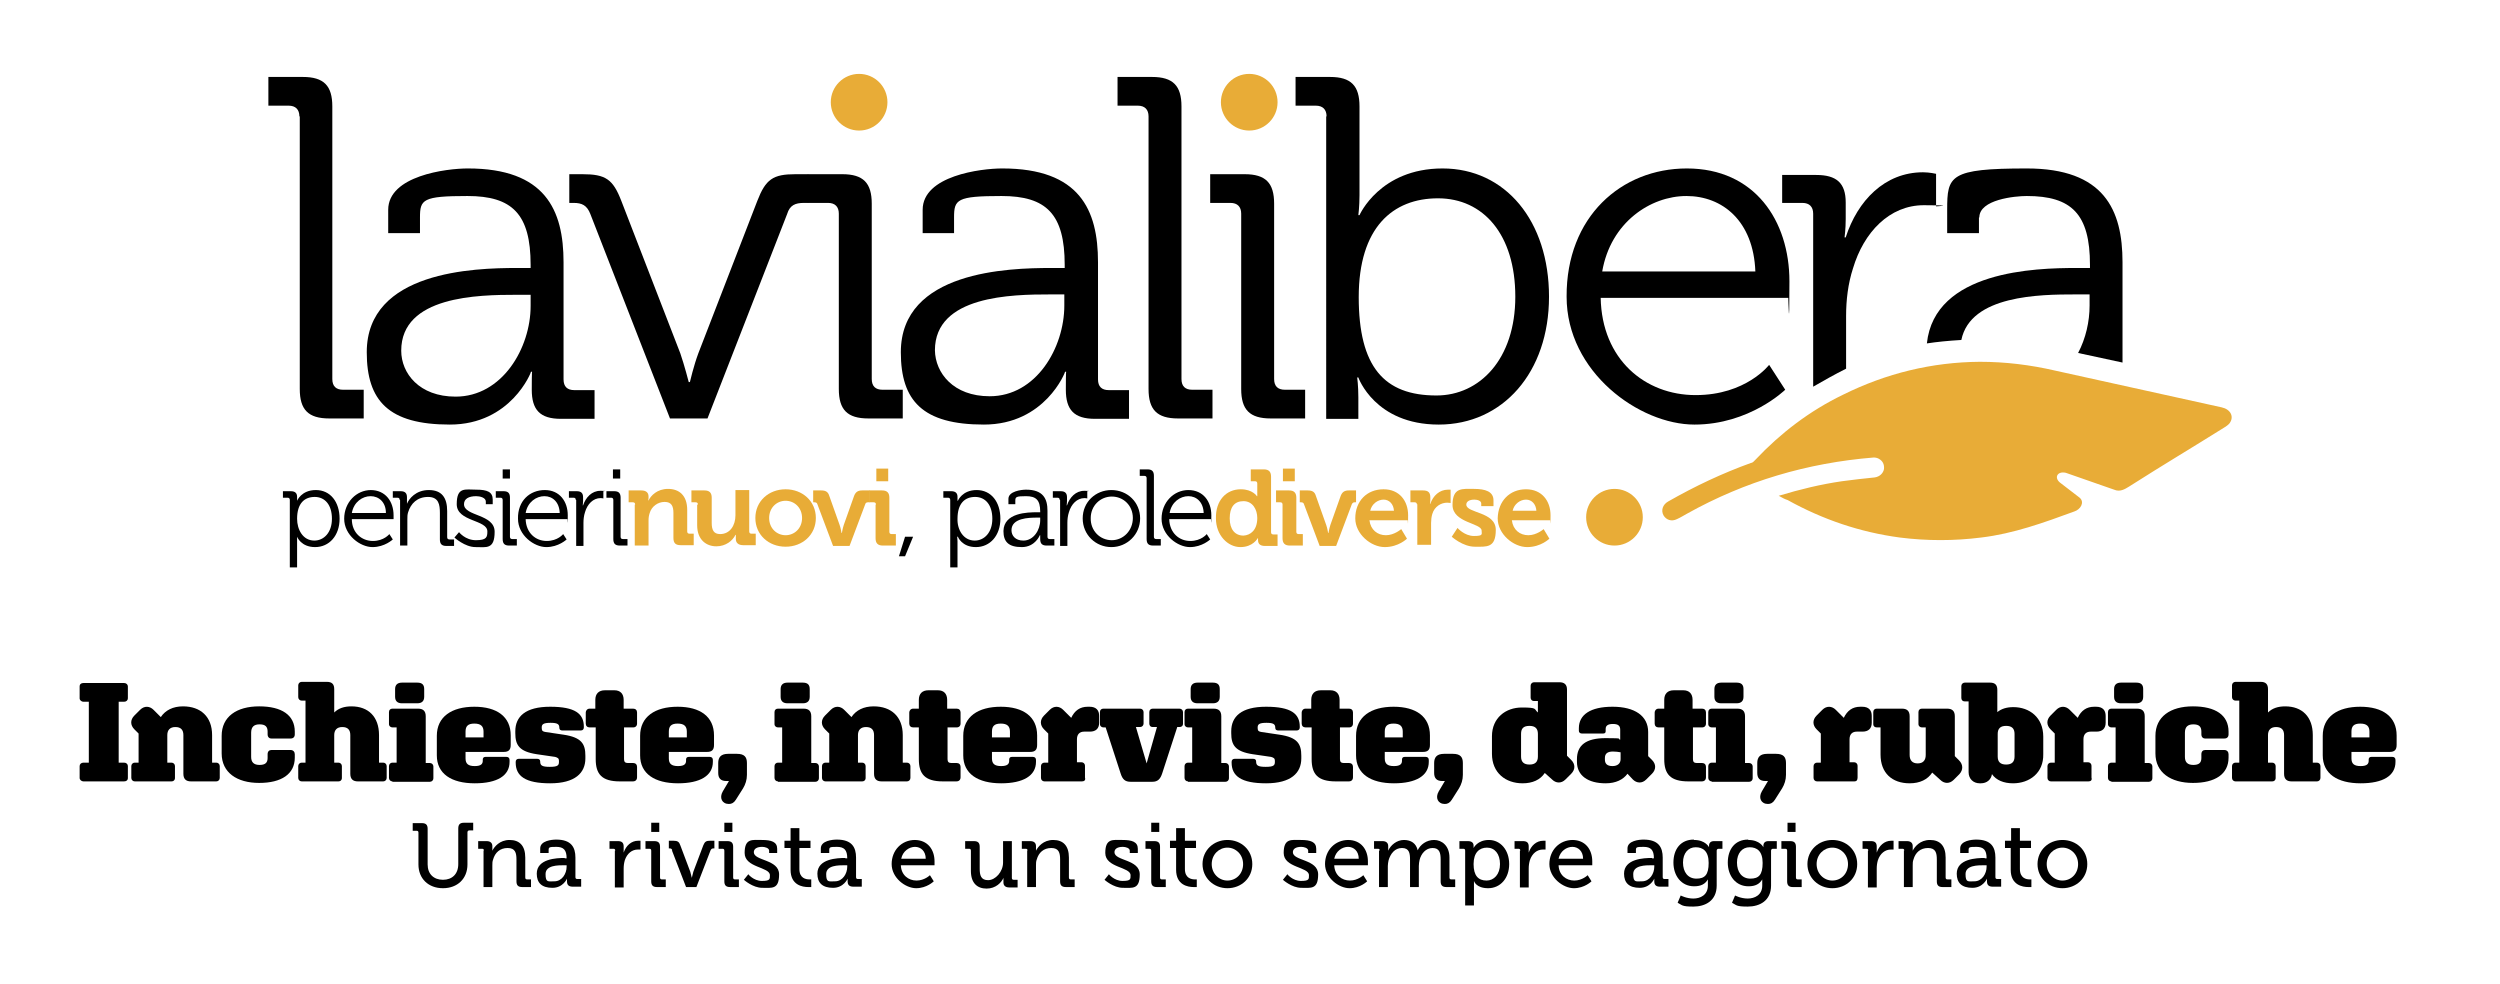 <?xml version="1.0" encoding="UTF-8"?>
<svg id="Livello_1" xmlns="http://www.w3.org/2000/svg" version="1.1" viewBox="0 0 653 257">
  <!-- Generator: Adobe Illustrator 29.0.0, SVG Export Plug-In . SVG Version: 2.1.0 Build 186)  -->
  <defs>
    <style>
      .st0 {
        fill: #e8ac37;
      }
    </style>
  </defs>
  <g>
    <g>
      <g>
        <path class="st0" d="M165.9,131.8c0-.4-.2-.6-.6-.6h-1.1v-3.1h3.3c1.3,0,1.9.6,1.9,1.6v.4c0,.3-.1.6-.1.6h.1c.6-1.2,2.2-3,5.1-3s5,1.7,5,5.5v5.6c0,.4.2.6.6.6h1.1v3h-3.4c-1.4,0-1.9-.6-1.9-1.9v-6.5c0-1.8-.5-2.9-2.3-2.9s-3.4,1.2-3.9,2.9c-.2.6-.3,1.2-.3,1.9v6.6h-3.6v-10.7h0Z"/>
        <path class="st0" d="M182.3,131.8c0-.4-.2-.6-.6-.6h-1.1v-3.1h3.4c1.3,0,1.9.6,1.9,1.9v6.6c0,1.8.5,2.9,2.2,2.9,2.6,0,4-2.3,4-4.9v-6.6h3.6v10.8c0,.4.2.6.6.6h1.1v3h-3.3c-1.2,0-1.9-.6-1.9-1.6v-1.1h-.1c-.7,1.5-2.5,3-5,3s-5-1.6-5-5.5v-5.4h.2Z"/>
        <path class="st0" d="M205.2,127.8c4.4,0,7.9,3.1,7.9,7.5s-3.5,7.5-7.9,7.5-7.9-3.1-7.9-7.5,3.5-7.5,7.9-7.5ZM205.2,139.8c2.3,0,4.3-1.8,4.3-4.5s-2-4.5-4.3-4.5-4.3,1.8-4.3,4.5,2,4.5,4.3,4.5Z"/>
        <path class="st0" d="M213.5,131.7c-.1-.4-.4-.5-.8-.5h-.3v-3.1h2.1c1.2,0,1.8.4,2.1,1.4l2.7,7.6c.3.8.5,2.1.5,2.1h.1s.2-1.2.5-2.1l2.7-7.6c.4-1,1-1.4,2.1-1.4h1.9v3.1h-.3c-.4,0-.7.1-.8.5l-4.1,10.9h-4.3l-4.1-10.9Z"/>
        <path class="st0" d="M228.8,131.8c0-.4-.2-.6-.6-.6h-1.2v-3.1h3.4c1.3,0,1.9.6,1.9,1.9v8.9c0,.4.2.6.6.6h1.1v3h-3.4c-1.3,0-1.9-.6-1.9-1.9v-8.8h0ZM228.9,122.4h3.1v3.3h-3.1v-3.3Z"/>
      </g>
      <g>
        <path class="st0" d="M324.1,127.8c3.1,0,4.2,1.8,4.2,1.8h.1v-3.3c0-.4-.2-.6-.6-.6h-1.1v-3.1h3.4c1.3,0,1.9.6,1.9,1.9v14.5c0,.4.2.6.6.6h1.1v3h-3.3c-1.3,0-1.8-.6-1.8-1.5v-.5h-.1s-1.2,2.3-4.5,2.3-6.4-3.1-6.4-7.5c-.1-4.7,2.7-7.6,6.5-7.6ZM328.4,135.3c0-2.2-1.2-4.4-3.6-4.4s-3.6,1.6-3.6,4.5,1.4,4.5,3.6,4.5c1.8-.1,3.6-1.4,3.6-4.6Z"/>
        <path class="st0" d="M335,131.8c0-.4-.2-.6-.6-.6h-1.1v-3.1h3.4c1.3,0,1.9.6,1.9,1.9v8.9c0,.4.2.6.6.6h1.1v3h-3.4c-1.3,0-1.9-.6-1.9-1.9v-8.8ZM335.1,122.4h3.1v3.3h-3.1v-3.3Z"/>
        <path class="st0" d="M340.6,131.7c-.1-.4-.4-.5-.8-.5h-.3v-3.1h2.1c1.2,0,1.8.4,2.1,1.4l2.7,7.6c.3.8.5,2.1.5,2.1h.1s.2-1.2.5-2.1l2.7-7.6c.4-1,1-1.4,2.1-1.4h1.9v3.1h-.3c-.4,0-.6.1-.8.5l-4.1,10.9h-4.3l-4.1-10.9Z"/>
        <path class="st0" d="M361.4,127.8c4.1,0,6.4,3,6.4,6.8s-.1,1.3-.1,1.3h-10c.3,2.5,2.1,3.9,4.3,3.9s4-1.6,4-1.6l1.5,2.5s-2.2,2.2-5.8,2.2-7.7-3.4-7.7-7.5c0-4.5,3-7.6,7.4-7.6ZM364.1,133.4c-.1-1.7-1.2-2.9-2.7-2.9s-3.1,1.1-3.5,2.9h6.2Z"/>
        <path class="st0" d="M370.1,131.8c0-.4-.2-.6-.6-.6h-1.1v-3.1h3.3c1.3,0,1.9.5,1.9,1.8v.8c0,.5-.1.9-.1.9h.1c.7-2.1,2.4-3.7,4.6-3.7s.7,0,.7,0v3.5s-.4-.1-.9-.1c-1.5,0-3.3.9-3.9,3-.2.7-.3,1.5-.3,2.3v5.7h-3.6v-10.6h-.1Z"/>
        <path class="st0" d="M380.7,137.9s1.8,2.1,4.3,2.1,2-.5,2-1.4c0-2-7.6-2-7.6-6.7s2.6-4.2,5.6-4.2,5.1.7,5.1,3v1.5h-3.2v-.7c0-.7-1-1-1.8-1-1.3,0-2.1.5-2.1,1.3,0,2.3,7.7,1.8,7.7,6.6s-2.4,4.4-5.5,4.4-6-2.6-6-2.6l1.5-2.3Z"/>
        <path class="st0" d="M398.6,127.8c4.1,0,6.4,3,6.4,6.8s-.1,1.3-.1,1.3h-10c.3,2.5,2.1,3.9,4.3,3.9s4-1.6,4-1.6l1.5,2.5s-2.2,2.2-5.8,2.2-7.7-3.4-7.7-7.5c.1-4.5,3.1-7.6,7.4-7.6ZM401.3,133.4c-.1-1.7-1.2-2.9-2.7-2.9s-3.1,1.1-3.5,2.9h6.2Z"/>
      </g>
    </g>
    <circle class="st0" cx="421.7" cy="135.1" r="7.4"/>
    <circle class="st0" cx="326.3" cy="26.7" r="7.4"/>
    <circle class="st0" cx="224.4" cy="26.7" r="7.4"/>
    <path class="st0" d="M464.6,129.5c5.6-1.7,11-3,16.5-3.8,2.9-.4,5.7-.7,8.6-1,1.3-.2,2.2-1.1,2.4-2.2.1-1.2-.3-2.1-1.4-2.7-.4-.2-.8-.3-1.3-.3-17.3,1.4-33.6,6.2-48.8,14.7-.9.5-1.7,1-2.6,1.4-1.4.7-2.8.2-3.5-1-.7-1.3-.2-2.8,1.2-3.6,7-4,14.2-7.4,21.7-10.1.4,0,.8-.5,1.1-.8,6.6-7,14.2-12.8,22.9-17,11.3-5.6,23.2-8.5,35.7-8.6,6.7,0,13.2.8,19.7,2.3,14.5,3.2,29,6.4,43.5,9.6,2.3.5,3.3,2.4,2.1,4.1-.2.3-.6.6-1,.9-9.9,6.2-15.4,9.4-25.3,15.7-1,.6-2.3,1.5-3.9.8l-12.6-4.4c-2.2-.5-3.1,1.2-1.6,2.5l5.2,4c1.4,1.2.2,3.1-1.4,3.6-7.9,2.9-15.9,5.8-24.3,6.8-7.1.9-14.2.9-21.3,0-10.4-1.4-20.1-4.7-29.3-9.8-.7-.2-1.4-.6-2.3-1.1Z"/>
  </g>
  <g>
    <path d="M75.7,130.6c0-.4-.2-.6-.6-.6h-1.2v-1.7h2c1.2,0,1.7.5,1.7,1.5v1h0s1.1-2.8,4.9-2.8,6.2,3.1,6.2,7.5-2.7,7.4-6.4,7.4-4.7-2.7-4.7-2.7h0s0,.5,0,1.2v6.8h-1.9v-17.6h0ZM82.1,141.2c2.5,0,4.6-2.1,4.6-5.7s-1.8-5.7-4.5-5.7-4.6,1.7-4.6,5.7c0,2.8,1.5,5.7,4.5,5.7Z"/>
    <path d="M96.8,128c3.9,0,6,3,6,6.6s0,1,0,1h-10.9c0,3.6,2.6,5.7,5.5,5.7s4.3-1.8,4.3-1.8l.9,1.4s-2.1,2-5.3,2-7.4-3.1-7.4-7.4,3.2-7.5,7-7.5ZM100.8,134c0-2.9-1.9-4.4-4-4.4s-4.4,1.5-4.9,4.4h8.9Z"/>
    <path d="M104.4,130.6c0-.4-.2-.6-.6-.6h-1.2v-1.7h2c1.2,0,1.7.5,1.7,1.6v.7c0,.6,0,1,0,1h0c.5-1.3,2.3-3.6,5.7-3.6s4.8,2,4.8,5.5v6.8c0,.4.2.6.6.6h1.2v1.7h-2c-1.2,0-1.7-.5-1.7-1.7v-6.9c0-2.2-.3-4.2-3.1-4.2s-4.5,1.7-5.2,4c-.2.6-.2,1.2-.2,1.9v6.8h-1.9v-11.9h-.1Z"/>
    <path d="M119.9,139s1.6,2.1,4.4,2.1,3-.8,3-2.3c0-3.1-8-2.5-8-7.1s2.2-3.8,5.1-3.8,4.3.6,4.3,2.6v1.2h-1.8v-.7c0-1-1.5-1.4-2.5-1.4-2,0-3.2.7-3.2,2.1,0,3.2,8,2.5,8,7.2s-2.2,4-5,4-5.5-2.5-5.5-2.5l1.2-1.4Z"/>
    <path d="M131.3,130.6c0-.4-.2-.6-.6-.6h-1.2v-1.7h2c1.2,0,1.7.5,1.7,1.7v10.2c0,.4.2.6.6.6h1.2v1.7h-2c-1.2,0-1.7-.5-1.7-1.7v-10.2ZM131.3,122.6h1.9v2.4h-1.9v-2.4Z"/>
    <path d="M142.3,128c3.9,0,6,3,6,6.6s-.1,1-.1,1h-10.9c.1,3.6,2.6,5.7,5.5,5.7s4.3-1.8,4.3-1.8l.9,1.4s-2.1,2-5.3,2-7.4-3.1-7.4-7.4c-.1-4.7,3.1-7.5,7-7.5ZM146.2,134c-.1-2.9-1.9-4.4-4-4.4s-4.4,1.5-4.9,4.4h8.9Z"/>
    <path d="M150.4,130.6c0-.4-.2-.6-.6-.6h-1.2v-1.7h2c1.2,0,1.7.5,1.7,1.6v1c0,.6-.1,1.1-.1,1.1h.1c.7-2.1,2.3-3.8,4.5-3.8s.8.1.8.1v1.9s-.3-.1-.7-.1c-2,0-3.5,1.6-4.1,3.7-.3.9-.4,1.9-.4,2.8v6h-1.9v-12h-.1Z"/>
    <path d="M160.2,130.6c0-.4-.2-.6-.6-.6h-1.2v-1.7h2c1.2,0,1.7.5,1.7,1.7v10.2c0,.4.2.6.6.6h1.2v1.7h-2c-1.2,0-1.7-.5-1.7-1.7v-10.2ZM160.1,122.6h1.9v2.4h-1.9v-2.4Z"/>
    <path d="M238.5,140.2l-2.1,5.1h-1.6l1.6-5.1h2.1Z"/>
    <path d="M248.2,130.6c0-.4-.2-.6-.6-.6h-1.2v-1.7h2c1.2,0,1.7.5,1.7,1.5v1h.1s1.1-2.8,4.9-2.8,6.2,3.1,6.2,7.5-2.7,7.4-6.4,7.4-4.7-2.7-4.7-2.7h-.2s.1.5.1,1.2v6.8h-1.9v-17.6h0ZM254.6,141.2c2.5,0,4.6-2.1,4.6-5.7s-1.8-5.7-4.5-5.7-4.6,1.7-4.6,5.7c-.1,2.8,1.5,5.7,4.5,5.7Z"/>
    <path d="M270.9,133.8h.8v-.2c0-3-1.1-4-3.7-4s-2.8.2-2.8,1.2v.9h-1.8v-1.4c0-2,3.4-2.4,4.6-2.4,4.5,0,5.6,2.4,5.6,5.5v6.8c0,.4.2.6.6.6h1.2v1.7h-2c-1.2,0-1.7-.5-1.7-1.7v-1h-.1s-1.2,3.1-4.7,3.1-4.8-1.4-4.8-4.2c.1-4.8,6.3-4.9,8.8-4.9ZM267.3,141.2c2.7,0,4.4-2.8,4.4-5.3v-.7h-.8c-2.2,0-6.7.1-6.7,3.3,0,1.4,1,2.7,3.1,2.7Z"/>
    <path d="M276.8,130.6c0-.4-.2-.6-.6-.6h-1.2v-1.7h2c1.2,0,1.7.5,1.7,1.6v1c0,.6-.1,1.1-.1,1.1h.1c.7-2.1,2.3-3.8,4.5-3.8s.8.1.8.1v1.9s-.3-.1-.7-.1c-2,0-3.5,1.6-4.1,3.7-.3.9-.4,1.9-.4,2.8v6h-1.9v-12h-.1Z"/>
    <path d="M290.3,128c4.2,0,7.5,3.2,7.5,7.4s-3.4,7.5-7.5,7.5-7.5-3.2-7.5-7.5,3.4-7.4,7.5-7.4ZM290.4,141.1c3,0,5.5-2.5,5.5-5.8s-2.5-5.6-5.5-5.6-5.5,2.4-5.5,5.6c-.1,3.3,2.4,5.8,5.5,5.8Z"/>
    <path d="M299.5,124.9c0-.4-.2-.6-.6-.6h-1.2v-1.7h2c1.2,0,1.7.5,1.7,1.7v15.9c0,.4.2.6.6.6h1.2v1.7h-2c-1.2,0-1.7-.5-1.7-1.7v-15.9Z"/>
    <path d="M310.4,128c3.9,0,6,3,6,6.6s-.1,1-.1,1h-10.9c.1,3.6,2.6,5.7,5.5,5.7s4.3-1.8,4.3-1.8l.9,1.4s-2.1,2-5.3,2-7.4-3.1-7.4-7.4,3.2-7.5,7-7.5ZM314.4,134c-.1-2.9-1.9-4.4-4-4.4s-4.4,1.5-4.9,4.4h8.9Z"/>
    <path d="M78.2,30.4c0-1.8-1-2.8-2.8-2.8h-5.3v-7.5h9c5.5,0,7.7,2.3,7.7,7.7v71.2c0,1.9,1,2.8,2.8,2.8h5.4v7.5h-9c-5.5,0-7.7-2.3-7.7-7.7V30.4h-.1Z"/>
    <path d="M135,70h3.6v-.8c0-13.3-4.8-18-16.5-18s-12.4.9-12.4,5.6v4.1h-8.3v-6.1c0-8.9,15.2-10.8,20.8-10.8,20.2,0,25,10.8,25,24.5v30.6c0,1.9,1,2.8,2.8,2.8h5.3v7.5h-8.8c-5.5,0-7.6-2.4-7.6-7.6s.1-4.7.1-4.7h-.3c.1,0-5.2,13.8-21.2,13.8s-21.7-6.2-21.7-18.9c0-21.2,28.1-22,39.2-22ZM119,103.6c12.2,0,19.6-12.7,19.6-23.7v-2.9h-3.7c-10,0-30.1.3-30.1,14.6,0,5.9,4.7,12,14.2,12Z"/>
    <path d="M300,30.4c0-1.8-1-2.8-2.8-2.8h-5.3v-7.5h9c5.5,0,7.7,2.3,7.7,7.7v71.2c0,1.9,1,2.8,2.8,2.8h5.3v7.5h-9c-5.5,0-7.7-2.3-7.7-7.7V30.4Z"/>
    <path d="M324.2,55.8c0-1.8-1-2.8-2.8-2.8h-5.3v-7.5h9c5.5,0,7.7,2.3,7.7,7.7v45.8c0,1.9,1,2.8,2.8,2.8h5.3v7.5h-9c-5.5,0-7.7-2.3-7.7-7.7v-45.8Z"/>
    <path d="M346.5,30.4c0-1.8-1-2.8-2.8-2.8h-5.3v-7.5h9c5.5,0,7.7,2.3,7.7,7.7v23.2c0,2.9-.3,5.2-.3,5.2h.3s5.3-12.2,21.7-12.2,27.8,13.7,27.8,33.5-12.1,33.4-28.8,33.4-21-12.3-21-12.3h-.3s.3,2.2.3,5.2v5.6h-8.4V30.4h0ZM375.2,103.3c11.3,0,20.6-9.5,20.6-25.8s-8.4-25.7-20.2-25.7-20.7,7.6-20.7,25.8,6.6,25.7,20.3,25.7Z"/>
    <path d="M440.6,44c17.7,0,26.8,13.6,26.8,29.5s-.3,4.3-.3,4.3h-49c.3,16.1,11.6,25.4,24.8,25.4s19.2-7.9,19.2-7.9l4.2,6.5s-9.3,9.1-23.7,9.1-33.4-13.7-33.4-33.4c-.1-20.9,14.3-33.5,31.4-33.5ZM458.5,70.9c-.5-13.2-8.6-19.7-18-19.7s-19.8,6.9-22,19.7h40Z"/>
    <path d="M473.6,55.8v45.2c2.6-1.5,5.6-3.2,8.6-4.7v-13.8c0-4.1.5-8.4,1.8-12.4,2.8-9.4,9.5-16.5,18.5-16.5s3.2.3,3.2.3v-8.5s-1.7-.4-3.4-.4c-10,0-17.1,7.4-20.2,17h-.3s.3-2.2.3-4.8v-4.3c0-5.1-2.4-7.2-7.7-7.2h-8.9v7.3h5.3c1.8,0,2.8,1,2.8,2.8Z"/>
    <path d="M517,56.8c0-4.7,9.3-5.6,12.4-5.6,11.7,0,16.5,4.7,16.5,18v.8h-3.6c-10.6,0-37,.7-39,19.7,2.6-.4,5.6-.7,9-.9,2.4-11.7,20.5-11.9,29.8-11.9h3.7v2.9c0,4.2-1,8.6-3,12.4l11.6,2.5v-26.2c0-13.7-4.8-24.5-25-24.5s-20.8,1.9-20.8,10.8v6.1h8.3v-4.1h0Z"/>
    <g>
      <path d="M154.2,55.9c-.9-2.3-2.2-2.9-4.4-2.9h-1.1v-7.5h3.4c6.1,0,8,1.3,10.2,7l15.4,39.8c1.1,3.2,2.2,7.5,2.2,7.5h.3s1-4.3,2.2-7.5l15.4-39.8c2.2-5.7,4.1-7,10-7h3.3v7.5h-1.1c-2.3,0-3.7.6-4.4,2.9l-20.8,53.4h-9.8l-20.8-53.4Z"/>
      <path d="M219.1,55.8c0-1.8-1-2.8-2.8-2.8h-5.3v-7.5h9c5.5,0,7.7,2.3,7.7,7.7v45.8c0,1.9,1,2.8,2.8,2.8h5.3v7.5h-9c-5.5,0-7.7-2.3-7.7-7.7v-45.8Z"/>
      <path d="M274.5,70h3.6v-.8c0-13.3-4.8-18-16.5-18s-12.4.9-12.4,5.6v4.1h-8.2v-6.1c0-8.9,15.2-10.8,20.8-10.8,20.2,0,25,10.8,25,24.5v30.6c0,1.9,1,2.8,2.8,2.8h5.3v7.5h-8.9c-5.5,0-7.6-2.4-7.6-7.6s.1-4.7.1-4.7h-.3c.1,0-5.2,13.8-21.2,13.8s-21.7-6.2-21.7-18.9c0-21.2,28.1-22,39.2-22ZM258.5,103.5c12.2,0,19.5-12.7,19.5-23.7v-2.9h-3.7c-10,0-30.1.3-30.1,14.6.1,5.9,4.8,12,14.3,12Z"/>
    </g>
  </g>
  <g>
    <path d="M21.8,204.1c-.5,0-1-.4-1-.9v-3.1c0-.5.4-.9,1-.9h1.4v-15.9h-1.4c-.5,0-1-.4-1-.9v-3.1c0-.6.4-.9,1-.9h10.6c.6,0,1,.4,1,.9v3.1c0,.5-.4.9-1,.9h-1.4v15.9h1.4c.6,0,1,.4,1,.9v3.1c0,.6-.4.9-1,.9h-10.6Z"/>
    <path d="M44.8,204.1h-9.6c-.5,0-.9-.4-.9-.9v-3.1c0-.5.4-.9.9-.9h1v-7.6l-1.1-1.1c-1.1-1.1-1.1-2.5,0-3.6l1.5-1.5c1.1-1.1,2.5-1,3.5,0l1.9,1.9c1.2-1.8,3.2-2.8,5.8-2.8,4.6,0,7.6,2.7,7.6,7.5v7.2h1.1c.5,0,.9.4.9.9v3.1c0,.5-.4.9-.9.9h-6.6c-1.3,0-2-.6-2-2v-10.1c0-1.4-.7-2.1-2.1-2.1s-2.1.8-2.1,2.1v7.2h1.1c.5,0,.9.4.9.9v3.1c0,.6-.4.9-.9.9Z"/>
    <path d="M65.6,197.7c0,1.4.7,2.1,2.2,2.1s2.1-.6,2.1-1.8v-1c0-.7.4-1.1,1-1.1h5c.7,0,1.1.5,1.1,1.1v.9c0,4.3-3.5,6.6-9.3,6.6s-9.8-2.7-9.8-7.7v-4.6c0-5,3.9-7.7,9.8-7.7s9.3,2.3,9.3,6.6v.7c0,.7-.4,1.1-1.1,1.1h-5c-.6,0-1-.4-1-1.1v-.7c0-1.3-.6-1.9-2.1-1.9s-2.2.7-2.2,2.2v6.3Z"/>
    <path d="M88.4,204.1h-9.6c-.5,0-.9-.4-.9-.9v-3.1c0-.5.4-.9.9-.9h1v-16.2h-1c-.5,0-.9-.4-.9-.9v-3.1c0-.5.4-.9.9-.9h6.6c1.3,0,1.9.6,1.9,1.9v6.1c1.1-1.1,2.6-1.6,4.5-1.6,4.4,0,7.2,2.7,7.2,7.5v7.2h1.1c.5,0,.9.4.9.9v3.1c0,.5-.4.9-.9.9h-6.6c-1.3,0-2-.6-2-2v-10.1c0-1.4-.7-2.1-2.1-2.1s-2.1.8-2.1,2.1v7.2h1.1c.5,0,.9.4.9.9v3.1c0,.6-.4.9-.9.9Z"/>
    <path d="M102.5,204.1c-.5,0-.9-.4-.9-.9v-3.1c0-.5.4-.9.9-.9h1.1v-9.2h-1.1c-.5,0-.9-.4-.9-.8v-3.2c0-.6.4-.9.9-.9h6.7c1.3,0,2,.6,2,2v12.2h1.1c.5,0,.9.4.9.9v3.1c0,.5-.4.9-.9.9h-9.8ZM105,183.7c-1.2,0-1.8-.6-1.8-1.7v-2c0-1.1.6-1.7,1.8-1.7h4c1.3,0,1.8.6,1.8,1.7v2c0,1.1-.6,1.7-1.8,1.7h-4Z"/>
    <path d="M124,204.6c-6.1,0-9.9-2.5-9.9-7.3v-5.1c0-5,3.9-7.6,9.8-7.6s9.5,2.6,9.5,7.5v2.5c0,1.3-.6,1.8-1.8,1.8h-10v1.7c0,1.4.7,2,2.4,2s2.1-.6,2.1-1.4v-.3c0-.4.2-.7.7-.7h5.5c.5,0,.8.3.8.8v.5c0,3.6-3.2,5.6-9.1,5.6ZM121.6,192.6h4.7v-1.5c0-1.4-.7-2.1-2.4-2.1s-2.3.7-2.3,2.1c0,0,0,1.5,0,1.5Z"/>
    <path d="M152.9,198.1c0,3.8-2.7,6.5-9.2,6.5s-9-1.9-9-5.4v-.2c0-.5.3-.8.8-.8h4.8c.5,0,.8.2.8.7h0c0,1,.4,1.4,2.5,1.4s2.4-.4,2.4-1.3v-.3c0-.6-.3-.8-1-1l-4.8-.7c-4.6-.7-5.6-2.4-5.6-5.5v-.5c0-3.8,2.6-6.4,9.1-6.4s8.8,1.8,8.8,5.2v.2c0,.5-.3.8-.8.8h-4.8c-.5,0-.8-.2-.8-.7h0c0-.9-.4-1.3-2.3-1.3s-2.3.4-2.3,1.2v.2c0,.7.3.9,1,1l4.7.7c4.7.7,5.7,2.4,5.7,5.5v.7h0Z"/>
    <path d="M161.9,204.1c-4.7,0-6.3-1.9-6.3-5.8v-8.3h-1.6c-.6,0-1-.4-1-1v-2.9c0-.5.4-1,1-1h1.5v-2.3c0-1.6.9-2.5,2.5-2.5h2.5c1.5,0,2.4.9,2.4,2.5v2.3h2.5c.6,0,1,.4,1,1v2.9c0,.6-.4,1-1,1h-2.4v8.3c0,.7.3,1,1,1h1.4c.6,0,1,.4,1,1v2.7c0,.7-.4,1.1-1.1,1.1h-3.4Z"/>
    <path d="M177.1,204.6c-6.1,0-9.9-2.5-9.9-7.3v-5.1c0-5,3.9-7.6,9.8-7.6s9.5,2.6,9.5,7.5v2.5c0,1.3-.6,1.8-1.8,1.8h-10v1.7c0,1.4.7,2,2.4,2s2.1-.6,2.1-1.4v-.3c0-.4.2-.7.7-.7h5.5c.5,0,.8.3.8.8v.5c0,3.6-3.3,5.6-9.1,5.6ZM174.7,192.6h4.7v-1.5c0-1.4-.7-2.1-2.4-2.1s-2.3.7-2.3,2.1v1.5Z"/>
    <path d="M190.4,210c-1.8,0-2.6-1.6-1.6-3.3l1.6-2.7h-.7c-1.4,0-2.1-.7-2.1-2.1v-2.6c0-1.5.7-2.4,2.6-2.4h2.3c1.9,0,2.6.8,2.6,2.4v3.1c0,1.3-.4,2.5-1,3.5l-1.9,3c-.5.8-1.1,1.1-1.8,1.1Z"/>
    <path d="M203.2,204.1c-.5,0-.9-.4-.9-.9v-3.1c0-.5.4-.9.9-.9h1.1v-9.2h-1.1c-.5,0-.9-.4-.9-.8v-3.2c0-.6.4-.9.9-.9h6.7c1.3,0,2,.6,2,2v12.2h1.1c.5,0,.9.4.9.9v3.1c0,.5-.4.9-.9.9h-9.8ZM205.7,183.7c-1.2,0-1.8-.6-1.8-1.7v-2c0-1.1.6-1.7,1.8-1.7h4c1.3,0,1.8.6,1.8,1.7v2c0,1.1-.6,1.7-1.8,1.7h-4Z"/>
    <path d="M225.2,204.1h-9.6c-.5,0-.9-.4-.9-.9v-3.1c0-.5.4-.9.9-.9h1v-7.6l-1.1-1.1c-1.1-1.1-1.1-2.5,0-3.6l1.5-1.5c1.1-1.1,2.5-1,3.5,0l1.9,1.9c1.2-1.8,3.2-2.8,5.8-2.8,4.6,0,7.6,2.7,7.6,7.5v7.2h1.1c.5,0,.9.4.9.9v3.1c0,.5-.4.9-.9.9h-6.6c-1.3,0-2-.6-2-2v-10.1c0-1.4-.7-2.1-2.1-2.1s-2.1.8-2.1,2.1v7.2h1.1c.5,0,.9.4.9.9v3.1c0,.6-.4.9-.9.9Z"/>
    <path d="M246.3,204.1c-4.7,0-6.3-1.9-6.3-5.8v-8.3h-1.5c-.6,0-1-.4-1-1v-2.9c0-.5.4-1,1-1h1.5v-2.3c0-1.6.9-2.5,2.5-2.5h2.5c1.5,0,2.4.9,2.4,2.5v2.3h2.5c.6,0,1,.4,1,1v2.9c0,.6-.4,1-1,1h-2.4v8.3c0,.7.3,1,1,1h1.4c.6,0,1,.4,1,1v2.7c0,.7-.4,1.1-1.1,1.1h-3.5Z"/>
    <path d="M261.5,204.6c-6.1,0-9.9-2.5-9.9-7.3v-5.1c0-5,3.9-7.6,9.8-7.6s9.5,2.6,9.5,7.5v2.5c0,1.3-.6,1.8-1.8,1.8h-10v1.7c0,1.4.7,2,2.4,2s2.1-.6,2.1-1.4v-.3c0-.4.2-.7.7-.7h5.5c.5,0,.8.3.8.8v.5c0,3.6-3.3,5.6-9.1,5.6ZM259.1,192.6h4.7v-1.5c0-1.4-.7-2.1-2.4-2.1s-2.3.7-2.3,2.1v1.5h0Z"/>
    <path d="M282.6,204.1h-9.8c-.5,0-.9-.4-.9-.9v-3.1c0-.5.4-.9.9-.9h1v-7.6l-1.1-1.1c-1.1-1.1-1.1-2.5,0-3.6l1.5-1.5c1.1-1.1,2.5-1,3.5,0l2.1,2.1c.9-1.9,2.3-2.9,4.3-2.9h.5c1.7,0,2.5.9,2.5,2.4v1.8c0,1.5-.9,2.3-2.4,2.3h-1.5c-1.2,0-1.9.7-1.9,2v6h1.2c.5,0,.9.4.9.9v3.1c.2.7-.2,1-.8,1Z"/>
    <path d="M301,204.2h-5.7c-1.4,0-2.1-.6-2.6-2.2l-3.9-12h-.6c-.5,0-.9-.4-.9-.8v-3.2c0-.6.4-.9.9-.9h9.6c.5,0,.9.4.9.9v3c0,.5-.4.9-.9.9h-1.1l2.8,9.5,2.7-9.5h-1.1c-.6,0-.9-.4-.9-.9v-3c0-.6.4-.9.9-.9h7c.5,0,.9.4.9.9v3.1c0,.5-.4.8-.9.8h-.6l-3.9,12c-.5,1.6-1.2,2.3-2.6,2.3Z"/>
    <path d="M310.3,204.1c-.5,0-.9-.4-.9-.9v-3.1c0-.5.4-.9.9-.9h1.1v-9.2h-1.1c-.5,0-.9-.4-.9-.8v-3.2c0-.6.4-.9.9-.9h6.7c1.3,0,2,.6,2,2v12.2h1.1c.5,0,.9.4.9.9v3.1c0,.5-.4.9-.9.9h-9.8ZM312.8,183.7c-1.2,0-1.8-.6-1.8-1.7v-2c0-1.1.6-1.7,1.8-1.7h4c1.3,0,1.8.6,1.8,1.7v2c0,1.1-.6,1.7-1.8,1.7h-4Z"/>
    <path d="M339.9,198.1c0,3.8-2.7,6.5-9.2,6.5s-9-1.9-9-5.4v-.2c0-.5.3-.8.8-.8h4.8c.5,0,.8.2.8.7h0c0,1,.4,1.4,2.5,1.4s2.4-.4,2.4-1.3v-.3c0-.6-.3-.8-1-1l-4.8-.7c-4.6-.7-5.6-2.4-5.6-5.5v-.5c0-3.8,2.6-6.4,9.1-6.4s8.8,1.8,8.8,5.2v.2c0,.5-.3.8-.8.8h-4.8c-.5,0-.8-.2-.8-.7h0c0-.9-.4-1.3-2.3-1.3s-2.3.4-2.3,1.2v.2c0,.7.3.9,1,1l4.7.7c4.7.7,5.7,2.4,5.7,5.5v.7h0Z"/>
    <path d="M348.9,204.1c-4.7,0-6.3-1.9-6.3-5.8v-8.3h-1.6c-.6,0-1-.4-1-1v-2.9c0-.5.4-1,1-1h1.5v-2.3c0-1.6.9-2.5,2.5-2.5h2.5c1.5,0,2.4.9,2.4,2.5v2.3h2.5c.6,0,1,.4,1,1v2.9c0,.6-.4,1-1,1h-2.4v8.3c0,.7.3,1,1,1h1.4c.6,0,1,.4,1,1v2.7c0,.7-.4,1.1-1.1,1.1h-3.4Z"/>
    <path d="M364.1,204.6c-6.1,0-9.9-2.5-9.9-7.3v-5.1c0-5,3.9-7.6,9.8-7.6s9.5,2.6,9.5,7.5v2.5c0,1.3-.6,1.8-1.8,1.8h-10v1.7c0,1.4.7,2,2.4,2s2.1-.6,2.1-1.4v-.3c0-.4.2-.7.7-.7h5.5c.5,0,.8.3.8.8v.5c0,3.6-3.3,5.6-9.1,5.6ZM361.7,192.6h4.7v-1.5c0-1.4-.7-2.1-2.4-2.1s-2.3.7-2.3,2.1v1.5h0Z"/>
    <path d="M377.4,210c-1.8,0-2.6-1.6-1.6-3.3l1.6-2.7h-.7c-1.4,0-2.1-.7-2.1-2.1v-2.6c0-1.5.7-2.4,2.6-2.4h2.3c1.9,0,2.6.8,2.6,2.4v3.1c0,1.3-.4,2.5-1,3.5l-1.9,3c-.5.8-1.1,1.1-1.8,1.1Z"/>
    <path d="M403.5,201.9c-1.2,1.8-3.2,2.7-5.8,2.7-4.4,0-8-2.7-8-7.7v-4.6c0-4.8,3.6-7.5,7.8-7.5s3.1.4,4.2,1.3v-3h-1c-.6,0-.9-.4-.9-.9v-3.1c0-.5.4-.9.9-.9h6.6c1.3,0,2,.6,2,1.9v17.3l1.1,1.1c1.1,1.1,1.1,2.5,0,3.6l-1.5,1.5c-1.1,1.1-2.5,1-3.5,0l-1.9-1.7ZM397.3,191.7v5.9c0,1.4.7,2.1,2.2,2.1s2.2-.7,2.2-2.1v-5.9c0-1.4-.7-2.1-2.2-2.1-1.6,0-2.2.7-2.2,2.1Z"/>
    <path d="M425.1,202.1c-1.1,1.5-3,2.5-5.7,2.5-4.6,0-7.5-2-7.5-5.6v-.7c0-3.6,2.3-5.5,7.5-5.5s2.8.2,3.8.4v-2.6c0-1-.5-1.5-1.9-1.5s-1.9.5-1.9,1.3v.6c0,.4-.2.6-.7.6h-5.5c-.5,0-.8-.3-.8-.7v-.7c0-3.5,3-5.6,8.8-5.6s9.3,2.4,9.3,6.6v6.3l1,1c1.1,1.1,1.1,2.5,0,3.6l-1.5,1.5c-1.1,1.1-2.5,1-3.5,0l-1.4-1.5ZM421.2,200.1c1.3,0,2.1-.7,2.1-1.8v-1.8c-.6-.1-1.2-.2-2-.2-1.5,0-2.1.6-2.1,1.7v.4c0,1.1.6,1.7,2,1.7Z"/>
    <path d="M441,204.1c-4.7,0-6.3-1.9-6.3-5.8v-8.3h-1.5c-.6,0-1-.4-1-1v-2.9c0-.5.4-1,1-1h1.5v-2.3c0-1.6.9-2.5,2.5-2.5h2.5c1.5,0,2.4.9,2.4,2.5v2.3h2.5c.6,0,1,.4,1,1v2.9c0,.6-.4,1-1,1h-2.4v8.3c0,.7.3,1,1,1h1.4c.6,0,1,.4,1,1v2.7c0,.7-.4,1.1-1.1,1.1h-3.5Z"/>
    <path d="M447.1,204.1c-.5,0-.9-.4-.9-.9v-3.1c0-.5.4-.9.9-.9h1.1v-9.2h-1.1c-.5,0-.9-.4-.9-.8v-3.2c0-.6.4-.9.9-.9h6.7c1.3,0,2,.6,2,2v12.2h1.1c.5,0,.9.4.9.9v3.1c0,.5-.4.9-.9.9h-9.8ZM449.6,183.7c-1.2,0-1.8-.6-1.8-1.7v-2c0-1.1.6-1.7,1.8-1.7h4c1.3,0,1.8.6,1.8,1.7v2c0,1.1-.6,1.7-1.8,1.7h-4Z"/>
    <path d="M461.8,210c-1.8,0-2.6-1.6-1.6-3.3l1.6-2.7h-.7c-1.4,0-2.1-.7-2.1-2.1v-2.6c0-1.5.7-2.4,2.6-2.4h2.3c1.9,0,2.6.8,2.6,2.4v3.1c0,1.3-.4,2.5-1,3.5l-1.9,3c-.5.8-1.1,1.1-1.8,1.1Z"/>
    <path d="M484.4,204.1h-9.8c-.5,0-.9-.4-.9-.9v-3.1c0-.5.4-.9.9-.9h1v-7.6l-1.1-1.1c-1.1-1.1-1.1-2.5,0-3.6l1.5-1.5c1.1-1.1,2.5-1,3.5,0l2.1,2.1c.9-1.9,2.3-2.9,4.3-2.9h.5c1.7,0,2.5.9,2.5,2.4v1.8c0,1.5-.9,2.3-2.4,2.3h-1.5c-1.2,0-1.9.7-1.9,2v6h1.2c.5,0,.9.4.9.9v3.1c0,.7-.3,1-.8,1Z"/>
    <path d="M504.7,201.8c-1.2,1.8-3.2,2.8-5.9,2.8-4.6,0-7.6-2.7-7.6-7.5v-7.1h-1c-.6,0-.9-.4-.9-.8v-3.2c0-.6.4-.9.9-.9h6.6c1.3,0,2,.6,2,2v10.1c0,1.4.7,2.2,2.1,2.2s2.1-.8,2.1-2.2v-7.2h-1c-.5,0-.9-.4-.9-.8v-3.2c0-.6.4-.9.9-.9h6.6c1.3,0,2,.6,2,2v10.4l1.1,1.1c1.1,1.1,1.1,2.5.1,3.6l-1.5,1.5c-1.1,1.1-2.5,1-3.5,0l-2.1-1.9Z"/>
    <path d="M525.8,204.6c-2.4,0-4.4-.8-5.5-2.4-.2,1.4-1.3,2.4-2.9,2.4h-.3c-1.7,0-2.9-1.2-2.9-2.9v-18.5h-1c-.6,0-.9-.4-.9-.9v-3.1c0-.5.4-.9.9-.9h6.6c1.3,0,1.9.6,1.9,1.9v5.8c1.1-.9,2.5-1.3,4.2-1.3,4.2,0,7.8,2.7,7.8,7.7v4.6c.1,4.9-3.6,7.6-7.9,7.6ZM526.2,197.6v-5.9c0-1.4-.7-2.1-2.2-2.1s-2.2.7-2.2,2.1v5.9c0,1.4.7,2.1,2.2,2.1,1.5,0,2.2-.7,2.2-2.1Z"/>
    <path d="M545.5,204.1h-9.8c-.5,0-.9-.4-.9-.9v-3.1c0-.5.4-.9.9-.9h1v-7.6l-1.1-1.1c-1.1-1.1-1.1-2.5,0-3.6l1.5-1.5c1.1-1.1,2.5-1,3.5,0l2.1,2.1c.9-1.9,2.3-2.9,4.3-2.9h.5c1.7,0,2.5.9,2.5,2.4v1.8c0,1.5-.9,2.3-2.4,2.3h-1.5c-1.2,0-1.9.7-1.9,2v6h1.2c.5,0,.9.4.9.9v3.1c.2.7-.2,1-.8,1Z"/>
    <path d="M551.5,204.1c-.5,0-.9-.4-.9-.9v-3.1c0-.5.4-.9.9-.9h1.1v-9.2h-1.1c-.5,0-.9-.4-.9-.8v-3.2c0-.6.4-.9.9-.9h6.7c1.3,0,2,.6,2,2v12.2h1.1c.5,0,.9.4.9.9v3.1c0,.5-.4.9-.9.9h-9.8ZM554,183.7c-1.2,0-1.8-.6-1.8-1.7v-2c0-1.1.6-1.7,1.8-1.7h4c1.3,0,1.8.6,1.8,1.7v2c0,1.1-.6,1.7-1.8,1.7h-4Z"/>
    <path d="M570.7,197.7c0,1.4.7,2.1,2.2,2.1s2.1-.6,2.1-1.8v-1c0-.7.4-1.1,1-1.1h5c.7,0,1.1.5,1.1,1.1v.9c0,4.3-3.5,6.6-9.3,6.6s-9.8-2.7-9.8-7.7v-4.6c0-5,3.9-7.7,9.8-7.7s9.3,2.3,9.3,6.6v.7c0,.7-.4,1.1-1.1,1.1h-5c-.6,0-1-.4-1-1.1v-.7c0-1.3-.6-1.9-2.1-1.9s-2.2.7-2.2,2.2v6.3Z"/>
    <path d="M593.5,204.1h-9.6c-.5,0-.9-.4-.9-.9v-3.1c0-.5.4-.9.9-.9h1v-16.2h-1c-.5,0-.9-.4-.9-.9v-3.1c0-.5.4-.9.9-.9h6.6c1.3,0,1.9.6,1.9,1.9v6.1c1.1-1.1,2.6-1.6,4.5-1.6,4.4,0,7.2,2.7,7.2,7.5v7.2h1.1c.5,0,.9.4.9.9v3.1c0,.5-.4.9-.9.9h-6.6c-1.3,0-2-.6-2-2v-10.1c0-1.4-.7-2.1-2.1-2.1s-2.1.8-2.1,2.1v7.2h1.1c.5,0,.9.4.9.9v3.1c0,.6-.4.9-.9.9Z"/>
    <path d="M616.6,204.6c-6.1,0-9.9-2.5-9.9-7.3v-5.1c0-5,3.9-7.6,9.8-7.6s9.5,2.6,9.5,7.5v2.5c0,1.3-.6,1.8-1.8,1.8h-10v1.7c0,1.4.7,2,2.4,2s2.1-.6,2.1-1.4v-.3c0-.4.2-.7.7-.7h5.5c.5,0,.8.3.8.8v.5c0,3.6-3.2,5.6-9.1,5.6ZM614.2,192.6h4.7v-1.5c0-1.4-.7-2.1-2.4-2.1s-2.3.7-2.3,2.1v1.5Z"/>
    <g>
      <path d="M109.3,217.5c0-.4-.2-.5-.5-.5h-1v-2h2.4c1.1,0,1.5.5,1.5,1.5v9.3c0,2.5,1.6,4,4,4s4-1.5,4-4.1v-9.3c0-1.1.5-1.5,1.5-1.5h2.4v2h-1c-.3,0-.5.2-.5.5v8.4c0,3.7-2.6,6.2-6.4,6.2s-6.4-2.5-6.4-6.2v-8.4Z"/>
      <path d="M126.4,222.2c0-.4-.2-.5-.5-.5h-1v-2h2.2c1,0,1.5.5,1.5,1.3v.5c0,.4,0,.7,0,.7h0c.5-1,1.9-2.8,4.5-2.8s4.1,1.5,4.1,4.6v5.2c0,.4.2.5.5.5h1v2h-2.3c-1.1,0-1.5-.5-1.5-1.5v-5.7c0-1.7-.3-3-2.3-3s-3.3,1.2-3.8,3c-.2.5-.2,1-.2,1.6v5.6h-2.3v-9.6Z"/>
      <path d="M147.5,224.2h.5c0-2.2-.8-3-2.7-3s-2,.1-2,.9v.7h-2.2v-1.2c0-2,3-2.3,4.2-2.3,3.9,0,5,2,5,4.7v5.1c0,.4.2.5.5.5h1v2h-2.2c-1.1,0-1.5-.5-1.5-1.4s0-.7,0-.7h0s-1,2.4-3.8,2.4-4.1-1.3-4.1-3.7c0-3.9,5.2-4.1,7.3-4.1ZM144.8,230.2c2,0,3.2-2,3.2-3.8v-.4h-.6c-1.7,0-4.9,0-4.9,2.3s.7,1.9,2.3,1.9Z"/>
      <path d="M160.7,222.2c0-.4-.2-.5-.5-.5h-1v-2h2.2c1,0,1.5.4,1.5,1.4v.8c0,.5,0,.8,0,.8h0c.6-1.8,2-3.1,3.8-3.1s.6,0,.6,0v2.3s-.3,0-.7,0c-1.5,0-2.8,1-3.4,2.8-.2.7-.3,1.4-.3,2.2v4.9h-2.3v-9.6Z"/>
      <path d="M170.1,222.2c0-.4-.2-.5-.5-.5h-1v-2h2.3c1.1,0,1.5.5,1.5,1.5v8c0,.4.2.5.5.5h1v2h-2.3c-1.1,0-1.5-.5-1.5-1.5v-8ZM170.1,214.9h2.1v2.4h-2.1v-2.4Z"/>
      <path d="M175.6,222.1c-.1-.4-.4-.5-.7-.5h-.2v-2h1.2c1.1,0,1.5.3,1.8,1.2l2.6,6.9c.2.7.4,1.6.4,1.6h0s.2-.9.4-1.6l2.6-6.9c.4-1,.8-1.2,1.8-1.2h1.1v2h-.2c-.4,0-.6.1-.8.5l-3.7,9.6h-2.7l-3.7-9.6Z"/>
      <path d="M189.2,222.2c0-.4-.2-.5-.5-.5h-1v-2h2.3c1.1,0,1.5.5,1.5,1.5v8c0,.4.2.5.5.5h1v2h-2.3c-1.1,0-1.5-.5-1.5-1.5v-8ZM189.2,214.9h2.1v2.4h-2.1v-2.4Z"/>
      <path d="M195.4,228.3s1.4,1.8,3.6,1.8,2.1-.5,2.1-1.5c0-2.2-6.6-1.9-6.6-5.8s2-3.4,4.5-3.4,4,.5,4,2.3v1.1h-2.1v-.6c0-.7-1.1-1-1.8-1-1.4,0-2.2.5-2.2,1.4,0,2.3,6.6,1.8,6.6,5.8s-1.9,3.5-4.4,3.5-4.8-2.1-4.8-2.1l1.2-1.5Z"/>
      <path d="M206.5,221.5h-1.6v-1.9h1.6v-3.3h2.3v3.3h2.9v1.9h-2.9v5.5c0,2.4,1.7,2.7,2.6,2.7s.5,0,.5,0v2s-.3,0-.8,0c-1.5,0-4.6-.5-4.6-4.5v-5.8Z"/>
      <path d="M220.8,224.2h.5c0-2.2-.8-3-2.7-3s-2,.1-2,.9v.7h-2.2v-1.2c0-2,3-2.3,4.2-2.3,3.9,0,5,2,5,4.7v5.1c0,.4.2.5.5.5h1v2h-2.2c-1.1,0-1.5-.5-1.5-1.4s0-.7,0-.7h0s-1,2.4-3.8,2.4-4.1-1.3-4.1-3.7c0-3.9,5.2-4.1,7.3-4.1ZM218.1,230.2c2,0,3.2-2,3.2-3.8v-.4h-.6c-1.7,0-4.9,0-4.9,2.3s.7,1.9,2.3,1.9Z"/>
      <path d="M238.9,219.4c3.4,0,5.2,2.5,5.2,5.6s0,1,0,1h-8.8c.1,2.6,2,4,4.1,4s3.5-1.4,3.5-1.4l1,1.6s-1.8,1.8-4.6,1.8-6.4-2.7-6.4-6.3,2.6-6.3,6.1-6.3ZM241.8,224.3c0-2-1.3-3.1-2.8-3.1s-3.2,1.1-3.6,3.1h6.4Z"/>
      <path d="M253.6,222.2c0-.4-.2-.5-.5-.5h-1v-2h2.3c1.1,0,1.5.5,1.5,1.5v5.7c0,1.7.3,3,2.2,3s3.9-2.2,3.9-4.6v-5.6h2.3v9.6c0,.4.2.5.5.5h1v2h-2.2c-1,0-1.5-.5-1.5-1.3v-.5c0-.4,0-.7,0-.7h0c-.5,1.2-2,2.8-4.4,2.8s-4.1-1.4-4.1-4.6v-5.2Z"/>
      <path d="M268.4,222.2c0-.4-.2-.5-.5-.5h-1v-2h2.2c1,0,1.5.5,1.5,1.3v.5c0,.4,0,.7,0,.7h0c.5-1,1.9-2.8,4.5-2.8s4.1,1.5,4.1,4.6v5.2c0,.4.2.5.5.5h1v2h-2.3c-1.1,0-1.5-.5-1.5-1.5v-5.7c0-1.7-.3-3-2.3-3s-3.3,1.2-3.8,3c-.2.5-.2,1-.2,1.6v5.6h-2.3v-9.6Z"/>
      <path d="M289.6,228.3s1.4,1.8,3.6,1.8,2.1-.5,2.1-1.5c0-2.2-6.6-1.9-6.6-5.8s2-3.4,4.5-3.4,4,.5,4,2.3v1.1h-2.1v-.6c0-.7-1.1-1-1.8-1-1.4,0-2.2.5-2.2,1.4,0,2.3,6.6,1.8,6.6,5.8s-1.9,3.5-4.4,3.5-4.8-2.1-4.8-2.1l1.2-1.5Z"/>
      <path d="M300.7,222.2c0-.4-.2-.5-.5-.5h-1v-2h2.3c1.1,0,1.5.5,1.5,1.5v8c0,.4.2.5.5.5h1v2h-2.3c-1.1,0-1.5-.5-1.5-1.5v-8ZM300.7,214.9h2.1v2.4h-2.1v-2.4Z"/>
      <path d="M307.2,221.5h-1.6v-1.9h1.6v-3.3h2.3v3.3h2.9v1.9h-2.9v5.5c0,2.4,1.7,2.7,2.6,2.7s.5,0,.5,0v2s-.3,0-.8,0c-1.5,0-4.6-.5-4.6-4.5v-5.8Z"/>
      <path d="M320.6,219.4c3.6,0,6.5,2.6,6.5,6.3s-2.9,6.3-6.5,6.3-6.5-2.7-6.5-6.3,2.9-6.3,6.5-6.3ZM320.6,230c2.3,0,4.1-1.8,4.1-4.3s-1.9-4.3-4.1-4.3-4.1,1.8-4.1,4.3,1.9,4.3,4.1,4.3Z"/>
      <path d="M336.2,228.3s1.4,1.8,3.6,1.8,2.1-.5,2.1-1.5c0-2.2-6.6-1.9-6.6-5.8s2-3.4,4.5-3.4,4,.5,4,2.3v1.1h-2.1v-.6c0-.7-1.1-1-1.8-1-1.4,0-2.2.5-2.2,1.4,0,2.3,6.6,1.8,6.6,5.8s-1.9,3.5-4.4,3.5-4.8-2.1-4.8-2.1l1.2-1.5Z"/>
      <path d="M352.1,219.4c3.4,0,5.2,2.5,5.2,5.6s0,1,0,1h-8.8c.1,2.6,2,4,4.1,4s3.5-1.4,3.5-1.4l1,1.6s-1.8,1.8-4.6,1.8-6.4-2.7-6.4-6.3,2.6-6.3,6.1-6.3ZM354.9,224.3c0-2-1.3-3.1-2.8-3.1s-3.2,1.1-3.6,3.1h6.4Z"/>
      <path d="M360.4,222.2c0-.4-.2-.5-.5-.5h-1v-2h2.2c1,0,1.5.5,1.5,1.3v.5c0,.4,0,.7,0,.7h0c.6-1.4,2.2-2.8,4.1-2.8s3.2.9,3.6,2.7h0c.7-1.5,2.3-2.7,4.3-2.7s4,1.5,4,4.6v5.2c0,.4.2.5.5.5h1v2h-2.3c-1.1,0-1.5-.5-1.5-1.5v-5.7c0-1.7-.3-3-2.1-3s-3,1.5-3.4,3.1c-.1.5-.2,1-.2,1.6v5.5h-2.3v-7.2c0-1.6-.2-3-2.1-3s-3,1.5-3.5,3.2c-.1.5-.2,1-.2,1.5v5.5h-2.3v-9.6Z"/>
      <path d="M382.7,222.2c0-.4-.2-.5-.5-.5h-1v-2h2.2c1.1,0,1.5.5,1.5,1.2s0,.6,0,.6h0s1-2.1,4-2.1,5.3,2.6,5.3,6.3-2.3,6.3-5.5,6.3-3.7-1.9-3.7-1.9h0s0,.4,0,1v5.4h-2.3v-14.3ZM388.3,230c1.9,0,3.5-1.6,3.5-4.3s-1.4-4.3-3.4-4.3-3.5,1.3-3.5,4.3,1.2,4.3,3.4,4.3Z"/>
      <path d="M397.1,222.2c0-.4-.2-.5-.5-.5h-1v-2h2.2c1,0,1.5.4,1.5,1.4v.8c0,.5,0,.8,0,.8h0c.6-1.8,2-3.1,3.8-3.1s.6,0,.6,0v2.3s-.3,0-.7,0c-1.5,0-2.8,1-3.4,2.8-.2.7-.3,1.4-.3,2.2v4.9h-2.3v-9.6Z"/>
      <path d="M410.7,219.4c3.4,0,5.2,2.5,5.2,5.6s0,1,0,1h-8.8c.1,2.6,2,4,4.1,4s3.5-1.4,3.5-1.4l1,1.6s-1.8,1.8-4.6,1.8-6.4-2.7-6.4-6.3,2.6-6.3,6.1-6.3ZM413.5,224.3c0-2-1.3-3.1-2.8-3.1s-3.2,1.1-3.6,3.1h6.4Z"/>
      <path d="M431.5,224.2h.5c0-2.2-.8-3-2.7-3s-2,.1-2,.9v.7h-2.2v-1.2c0-2,3-2.3,4.2-2.3,3.9,0,5,2,5,4.7v5.1c0,.4.2.5.5.5h1v2h-2.2c-1.1,0-1.5-.5-1.5-1.4s0-.7,0-.7h0s-1,2.4-3.8,2.4-4.1-1.3-4.1-3.7c0-3.9,5.2-4.1,7.3-4.1ZM428.9,230.2c2,0,3.2-2,3.2-3.8v-.4h-.6c-1.7,0-4.9,0-4.9,2.3s.7,1.9,2.3,1.9Z"/>
      <path d="M442.5,219.4c3,0,3.9,1.9,3.9,1.9h0v-.4c0-.7.4-1.2,1.3-1.2h2.2v2h-1c-.3,0-.5.2-.5.5v9.1c0,4-3,5.5-6.1,5.5s-2.9-.4-4.1-1l.8-1.9s1.5.8,3.3.8,3.8-.9,3.8-3.4v-.8c0-.4,0-.8,0-.8h0c-.7,1.2-1.8,1.8-3.6,1.8-3.3,0-5.4-2.7-5.4-6.2s1.9-6,5.3-6ZM446.3,225.4c0-3.1-1.5-4.1-3.4-4.1s-3.3,1.5-3.3,4,1.3,4.2,3.5,4.2,3.2-1,3.2-4.1Z"/>
      <path d="M456.7,219.4c3,0,3.9,1.9,3.9,1.9h0v-.4c0-.7.4-1.2,1.3-1.2h2.2v2h-1c-.3,0-.5.2-.5.5v9.1c0,4-3,5.5-6.1,5.5s-2.9-.4-4.1-1l.8-1.9s1.5.8,3.3.8,3.8-.9,3.8-3.4v-.8c0-.4,0-.8,0-.8h0c-.7,1.2-1.8,1.8-3.6,1.8-3.3,0-5.4-2.7-5.4-6.2s1.9-6,5.3-6ZM460.4,225.4c0-3.1-1.5-4.1-3.4-4.1s-3.3,1.5-3.3,4,1.3,4.2,3.5,4.2,3.2-1,3.2-4.1Z"/>
      <path d="M466.8,222.2c0-.4-.2-.5-.5-.5h-1v-2h2.3c1.1,0,1.5.5,1.5,1.5v8c0,.4.2.5.5.5h1v2h-2.3c-1.1,0-1.5-.5-1.5-1.5v-8ZM466.9,214.9h2.1v2.4h-2.1v-2.4Z"/>
      <path d="M478.6,219.4c3.6,0,6.5,2.6,6.5,6.3s-2.9,6.3-6.5,6.3-6.5-2.7-6.5-6.3,2.9-6.3,6.5-6.3ZM478.6,230c2.3,0,4.1-1.8,4.1-4.3s-1.9-4.3-4.1-4.3-4.1,1.8-4.1,4.3,1.9,4.3,4.1,4.3Z"/>
      <path d="M488,222.2c0-.4-.2-.5-.5-.5h-1v-2h2.2c1,0,1.5.4,1.5,1.4v.8c0,.5,0,.8,0,.8h0c.6-1.8,2-3.1,3.8-3.1s.6,0,.6,0v2.3s-.3,0-.7,0c-1.5,0-2.8,1-3.4,2.8-.2.7-.3,1.4-.3,2.2v4.9h-2.3v-9.6Z"/>
      <path d="M497.4,222.2c0-.4-.2-.5-.5-.5h-1v-2h2.2c1,0,1.5.5,1.5,1.3v.5c0,.4,0,.7,0,.7h0c.5-1,1.9-2.8,4.5-2.8s4.1,1.5,4.1,4.6v5.2c0,.4.2.5.5.5h1v2h-2.3c-1.1,0-1.5-.5-1.5-1.5v-5.7c0-1.7-.3-3-2.3-3s-3.3,1.2-3.8,3c-.2.5-.2,1-.2,1.6v5.6h-2.3v-9.6Z"/>
      <path d="M518.4,224.2h.5c0-2.2-.8-3-2.7-3s-2,.1-2,.9v.7h-2.2v-1.2c0-2,3-2.3,4.2-2.3,3.9,0,5,2,5,4.7v5.1c0,.4.2.5.5.5h1v2h-2.2c-1.1,0-1.5-.5-1.5-1.4s0-.7,0-.7h0s-1,2.4-3.8,2.4-4.1-1.3-4.1-3.7c0-3.9,5.2-4.1,7.3-4.1ZM515.7,230.2c2,0,3.2-2,3.2-3.8v-.4h-.6c-1.7,0-4.9,0-4.9,2.3s.7,1.9,2.3,1.9Z"/>
      <path d="M525.3,221.5h-1.6v-1.9h1.6v-3.3h2.3v3.3h2.9v1.9h-2.9v5.5c0,2.4,1.7,2.7,2.5,2.7s.5,0,.5,0v2s-.3,0-.8,0c-1.5,0-4.6-.5-4.6-4.5v-5.8Z"/>
      <path d="M538.7,219.4c3.6,0,6.5,2.6,6.5,6.3s-2.9,6.3-6.5,6.3-6.5-2.7-6.5-6.3,2.9-6.3,6.5-6.3ZM538.7,230c2.3,0,4.1-1.8,4.1-4.3s-1.9-4.3-4.1-4.3-4.1,1.8-4.1,4.3,1.9,4.3,4.1,4.3Z"/>
    </g>
  </g>
</svg>